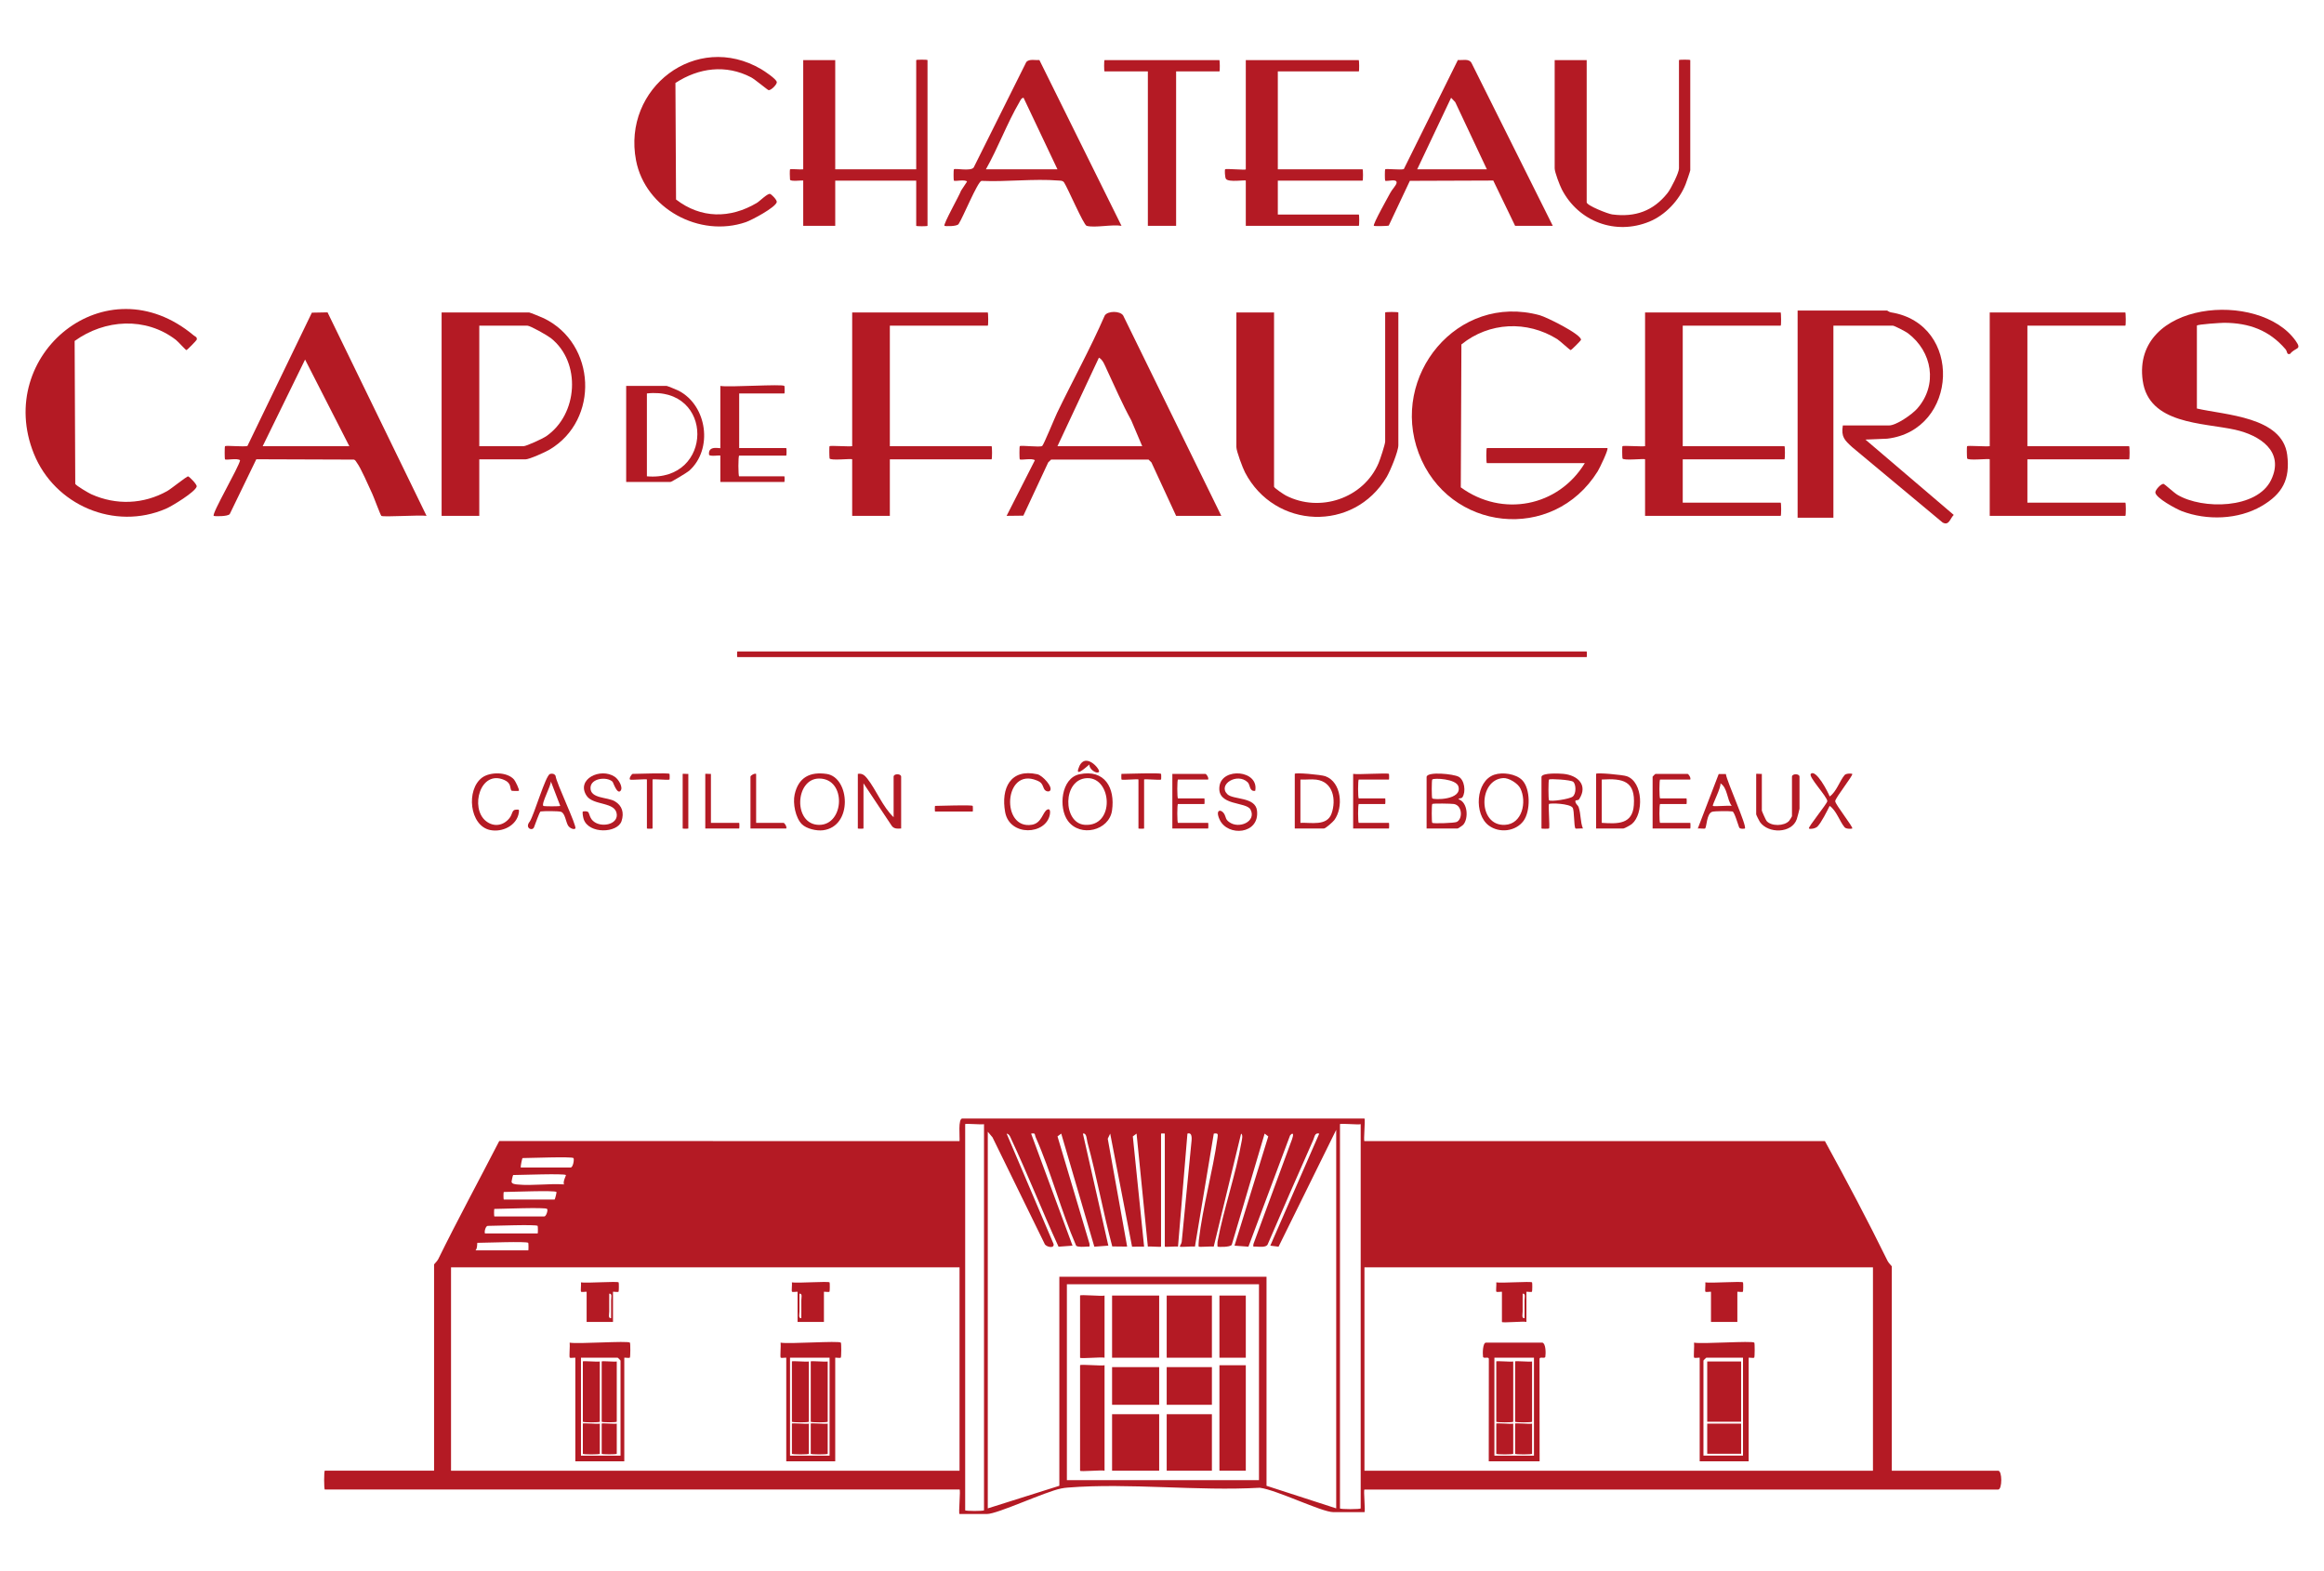<?xml version="1.0" encoding="UTF-8"?>
<svg xmlns="http://www.w3.org/2000/svg" id="Calque_1" version="1.2" viewBox="0 0 500 338">
  <g id="J3dvpW">
    <g>
      <path d="M293.557,240.65c.227.227-.243,4.862,0,4.862h99.07c4.666,8.503,9.217,17.096,13.495,25.809.216.439.889,1.064.889,1.137v43.964h22.894c.882,0,.882,4.052,0,4.052h-136.348c-.243,0,.243,4.862,0,4.862h-6.686c-2.515,0-12.116-4.76-15.824-5.247-13.415.76-28.057-1.082-41.326-.038-.517.041-.918.097-1.422.198-3.532.712-13.658,5.491-15.984,5.491h-5.875c-.263,0,.263-5.268,0-5.268H69.889c-.203,0-.203-4.052,0-4.052h23.501v-44.369c0-.072.674-.697.889-1.137,4.205-8.563,8.775-16.951,13.133-25.424l99.029.022c.089-.871-.366-4.864.606-4.864h86.509ZM211.707,241.866c-.474.148-4.052-.203-4.052,0v83.065c0,.203,4.052.203,4.052,0v-83.065ZM292.747,241.866c-.496.164-4.457-.223-4.457,0v82.66c0,.223,4.457.223,4.457,0v-82.66ZM287.479,324.526v-81.444l-12.402,25.142-1.777-.221,10.532-24.11c-.972-.255-.987.675-1.282,1.344-3.32,7.508-6.612,15.028-9.849,22.573-.407.595-1.73.431-2.448.394-.593-.031-.711.178-.572-.574l8.293-22.505c.341-.921.342-1.73-.424-.829l-8.954,23.929-2.995-.22,7.265-23.511-.782-.601-7.076,23.924c-.327.546-2.942.494-3.058.388-.037-.035-.025-.734-.008-1.018,1.336-7.134,3.936-14.473,5.18-21.567.08-.459.34-1.451-.105-1.725l-5.884,24.304c-.601-.084-3.078.152-3.235.007-.069-.064-.008-1.049.031-1.387.823-7.159,2.991-14.715,4.002-21.934.123-.881.181-1.14-.789-.991l-4.053,24.314c-.621-.116-3.041.166-3.241-.003-.084-.071.355-.629.392-1.023.663-6.993,1.378-14.076,2.05-21.047.073-.762.395-2.639-.82-2.239l-2.026,24.312c-.389-.101-2.838.141-2.838-.001v-24.312c0-.041-.81-.041-.81,0v24.312c0,.142-2.449-.098-2.836.001l-2.432-24.315-.804.599,2.427,23.715-2.593.019-4.704-24.331-.526,1.104,4.174,23.206-3.204-.034c-1.982-7.408-3.326-15.014-5.342-22.414-.158-.581-.147-2.066-.973-1.863l5.473,24.106-3.016.227-7.12-24.333-.803.598,6.887,23.107c.075.781.01.574-.604.608-.622.034-1.808.141-2.261-.177-3.272-7.501-5.391-15.863-8.706-23.323-.281-.631.045-.997-.993-.81l8.911,24.11-3.01.221c-3.504-7.633-6.599-15.504-10.157-23.118-.223-.477-.407-1.113-1.012-1.215l10.096,23.739c.263,1.102-1.753.635-1.947-.082l-11.184-22.852-1.019-1.21v81.039l15.397-4.862v-44.977h44.572v44.977l14.992,4.862ZM123.375,249.16c-.408-.365-9.406,0-10.94,0-.103,0-.442,1.688-.405,2.026h10.738c.547,0,.815-1.84.608-2.026ZM121.754,252.806c-.432-.367-9.763,0-11.345,0-.074,0-.354,1.355-.351,1.428.02.53.919.572,1.348.614,3.132.307,6.748-.255,9.937-.022-.293-.597.491-1.954.412-2.021ZM119.728,256.453c-.405-.397-9.762,0-11.345,0-.081,0-.081,1.621,0,1.621h10.94c.084,0,.465-1.562.405-1.621ZM117.702,260.1c-.4-.402-9.763,0-11.345,0-.081,0-.081,1.621,0,1.621h10.738c.416,0,.854-1.373.608-1.621ZM115.676,263.747c-.403-.355-9.222,0-10.738,0-.423,0-.774,1.15-.608,1.621h11.345c.081,0,.061-1.567,0-1.621ZM113.65,267.393c-.41-.362-9.406,0-10.94,0-.084,0,.038,1.222-.405,1.621h11.345c.081,0,.061-1.567,0-1.621ZM206.44,272.661h-109.403v43.761h109.403v-43.761ZM402.96,272.661h-109.403v43.761h109.403v-43.761ZM270.866,276.308h-41.33v42.14h41.33v-42.14Z" fill="#b41a24"></path>
      <path d="M405.999,66.821c.108.011.426.318.833.383,15.585,2.481,14.532,25.396-.823,27.18l-4.668.192,18.997,16.208c-.793.778-1.015,2.393-2.395,1.633l-19.45-16.209c-1.645-1.511-2.407-2.201-2.016-4.67h9.927c1.594,0,4.99-2.388,6.087-3.638,4.473-5.1,3.238-12.268-2.031-16.221-.473-.355-2.893-1.617-3.246-1.617h-12.764v41.33h-7.699v-44.572h19.247Z" fill="#b41a24"></path>
      <path d="M262.762,110.988h-9.725l-5.314-11.502-.613-.603-20.966.001-.621.595-5.351,11.464-3.603.042,6.077-11.953c-.528-.533-3.014.028-3.242-.2-.1-.1-.1-2.739,0-2.839.246-.246,4.348.297,4.82-.043.317-.228,2.738-6.154,3.207-7.125,3.378-7,7.144-13.812,10.254-20.946.655-1.024,3.302-1.025,3.959,0l21.117,43.107ZM245.744,95.995l-2.353-5.548c-1.956-3.554-3.545-7.273-5.268-10.94-.401-.853-.843-2.137-1.696-2.555l-8.917,19.044h18.234Z" fill="#b41a24"></path>
      <path d="M82.045,110.988c-.196-.165-1.614-4.037-1.948-4.738-.791-1.66-2.419-5.527-3.366-6.764-.181-.236-.269-.533-.613-.603l-20.976-.072-5.708,11.779c-.363.562-3.32.517-3.451.397-.485-.449,5.387-10.425,5.669-11.955-.529-.531-3.013.028-3.241-.199-.1-.1-.1-2.739,0-2.839.2-.2,4.045.19,4.82-.043l13.864-28.681,3.373-.065,21.3,43.782c-1.317-.236-9.353.313-9.725,0ZM56.517,95.995h18.639l-9.52-18.64-9.119,18.64Z" fill="#b41a24"></path>
      <path d="M345.827,96.401c.291.279-1.688,4.362-2.087,5.004-9.627,15.467-32.157,12.975-38.516-3.908-6.242-16.572,8.292-34.498,26.032-29.679,1.458.396,8.894,4.07,8.894,5.284-0.0.157-2.067,2.222-2.224,2.222-.187.001-2.296-1.989-2.897-2.364-6.496-4.048-14.655-3.678-20.614,1.145l-.132,30.746c8.924,6.501,20.968,4.181,26.682-5.209h-21.07c-.162,0-.162-3.242,0-3.242h25.933Z" fill="#b41a24"></path>
      <path d="M383.105,67.227c.1.1.142,2.836,0,2.836h-21.07v25.933h21.881c.142,0,.142,2.836,0,2.836h-21.881v9.32h21.07c.142,0,.142,2.836,0,2.836h-29.174v-12.156c0-.244-4.787.354-4.866-.221-.057-.418-.09-2.524.002-2.617.172-.172,4.099.128,4.864.001v-28.769h29.174Z" fill="#b41a24"></path>
      <path d="M457.256,67.227c.1.1.142,2.836,0,2.836h-21.07v25.933h21.881c.142,0,.142,2.836,0,2.836h-21.881v9.32h21.07c.142,0,.142,2.836,0,2.836h-29.174v-12.156c0-.244-4.787.354-4.866-.221-.057-.418-.09-2.524.002-2.617.172-.172,4.099.128,4.864.001v-28.769h29.174Z" fill="#b41a24"></path>
      <path d="M103.115,98.832v12.156h-8.104v-43.761h18.842c.172,0,2.754,1.056,3.189,1.268,11.201,5.458,11.984,21.827,1.195,28.238-.909.54-4.359,2.099-5.194,2.099h-9.927ZM103.115,95.995h9.522c.617,0,4.115-1.623,4.802-2.087,6.942-4.688,7.672-15.989,1.046-21.184-.719-.564-4.4-2.662-5.037-2.662h-10.332v25.933Z" fill="#b41a24"></path>
      <path d="M212.518,67.227c.1.1.142,2.836,0,2.836h-21.07v25.933h21.881c.142,0,.142,2.836,0,2.836h-21.881v12.156h-8.104v-12.156c0-.244-4.787.354-4.866-.221-.057-.418-.09-2.524.002-2.617.172-.172,4.099.128,4.864.001v-28.769h29.174Z" fill="#b41a24"></path>
      <path d="M274.107,67.227v37.481c0,.269,2.099,1.674,2.551,1.906,7.324,3.765,16.681.606,19.936-6.973.331-.77,1.42-4.066,1.42-4.658v-27.756c0-.142,2.836-.142,2.836,0v28.566c0,1.315-1.745,5.535-2.504,6.815-7.082,11.944-24.095,11.275-30.487-.972-.496-.95-1.856-4.571-1.856-5.438v-28.972h8.104Z" fill="#b41a24"></path>
      <path d="M16.058,73.363l.134,30.744c.202.394,2.853,1.96,3.446,2.226,5.338,2.401,11.236,2.173,16.344-.686.824-.461,4.223-3.212,4.49-3.152.287.064,1.944,1.736,1.846,2.172-.259,1.152-5.309,4.221-6.592,4.776-11.092,4.797-23.977-.765-28.44-11.829-8.56-21.221,15.484-41.261,34.376-25.462.323.27.799.346.665.935-.035.154-2.064,2.238-2.221,2.238-.157-0-1.767-1.82-2.257-2.197-6.5-5.007-15.307-4.447-21.792.233Z" fill="#b41a24"></path>
      <path d="M472.654,87.892c6.116,1.416,18.372,1.754,19.427,9.949.683,5.302-1.033,8.438-5.521,11.048-5.022,2.919-11.761,3.127-17.146,1.084-1.2-.455-5.704-2.872-5.699-4.05.002-.548,1.256-1.93,1.808-1.807.184.041,2.208,1.901,2.949,2.342,5.372,3.199,17.138,3.074,20.152-3.203,2.963-6.168-2.498-9.639-7.767-10.803-6.929-1.531-18.53-1.147-19.856-10.534-2.426-17.171,25.123-19.6,32.902-8.591,1.431,2.025-.038,1.322-1.199,2.811-.8.232-.522-.465-.991-1.011-3.506-4.082-7.824-5.649-13.185-5.679-.543-.003-5.875.32-5.875.616v17.829Z" fill="#b41a24"></path>
      <path d="M233.79,48.588c-.659-.182-4.074-8.158-4.854-9.328-.305-.441-.749-.379-1.204-.416-5.293-.432-11.217.317-16.581.071-.874.266-4.016,7.98-4.906,9.276-.323.559-2.931.503-3.046.396-.322-.299,3.24-6.595,3.57-7.57l1.29-1.952c-.457-.527-2.621.015-2.836-.2-.086-.086-.086-2.348,0-2.434.291-.29,3.635.485,4.264-.396l11.329-22.707c.68-.707,1.892-.319,2.802-.417l17.669,35.677c-2.011-.356-5.746.484-7.496,0ZM227.51,36.432l-7.296-15.397c-.495.035-.674.568-.888.933-2.656,4.532-4.604,9.863-7.214,14.464h15.397Z" fill="#b41a24"></path>
      <path d="M334.077,48.588h-8.104l-4.703-9.745-17.945.065-4.544,9.636c-.13.093-3.076.145-3.198.042-.306-.258,3.19-6.445,3.571-7.165.318-.601,1.132-1.455,1.287-1.955.374-1.204-2.147-.32-2.429-.602-.086-.086-.086-2.348-0-2.434.189-.189,3.316.183,4.01-.043l11.634-23.477c1.045.1,2.394-.379,2.95.674l17.47,35.003ZM319.895,36.432l-6.809-14.464-.888-.933-7.296,15.397h14.992Z" fill="#b41a24"></path>
      <path d="M292.341,12.93c.086.086.122,2.431,0,2.431h-17.423v21.07h18.234c.122,0,.122,2.431,0,2.431h-18.234v7.294h17.423c.122,0,.122,2.431,0,2.431h-24.312v-9.725c0-.219-3.731.436-4.277-.382-.234-.351-.271-1.967-.181-2.049.234-.214,4.458.223,4.458-0V12.93h24.312Z" fill="#b41a24"></path>
      <path d="M179.697,12.93v23.501h17.423V12.93c0-.122,2.431-.122,2.431,0v35.657c0,.122-2.431.122-2.431,0v-9.725h-17.423v9.725h-6.888v-9.725c0-.142-2.772.284-2.84-.221-.052-.383-.076-2.134.002-2.212.133-.133,2.287.095,2.838.001V12.93h6.888Z" fill="#b41a24"></path>
      <path d="M341.37,12.93v30.592c0,.697,4.568,2.492,5.491,2.613,4.952.649,8.86-.743,11.931-4.64.695-.882,2.433-4.31,2.433-5.266V12.93c0-.122,2.431-.122,2.431,0v23.704c0,.169-.838,2.596-1.015,3.037-1.377,3.441-4.355,6.606-7.789,8.013-7.274,2.981-15.212.027-18.825-6.922-.46-.884-1.544-3.721-1.544-4.534V12.93h6.888Z" fill="#b41a24"></path>
      <path d="M145.316,17.852l.133,25.071c5.354,4.12,11.615,4.149,17.371.741.628-.372,2.275-2.065,2.85-1.942.311.066,1.546,1.32,1.448,1.759-.256,1.15-5.377,3.872-6.653,4.311-9.961,3.425-21.63-2.908-23.622-13.281-2.989-15.563,12.946-27.829,26.924-19.63.726.426,3.201,2.076,3.352,2.749.116.516-1.283,1.875-1.765,1.765-.227-.052-2.946-2.335-3.751-2.755-5.436-2.832-11.257-2.065-16.286,1.211Z" fill="#b41a24"></path>
      <path d="M262.357,12.93c.086.086.122,2.431,0,2.431h-9.32v33.226h-6.078V15.361h-9.32c-.122,0-.122-2.431,0-2.431h24.717Z" fill="#b41a24"></path>
      <path d="M341.37,140.162c.046.04.061,1.216,0,1.216h-182.743c-.061,0-.061-1.216,0-1.216h182.743Z" fill="#b41a24"></path>
      <path d="M134.72,103.694v-20.665h8.712c.14,0,2.274.873,2.602,1.045,6.122,3.201,7.41,12.555,2.262,17.191-.424.382-3.818,2.429-4.054,2.429h-9.522ZM139.177,102.479c14.384,1.243,14.567-19.441,0-17.829v17.829Z" fill="#b41a24"></path>
      <path d="M168.756,83.029c.061.054.081,1.621,0,1.621h-9.725v11.751h10.13c.081,0,.081,1.621,0,1.621h-10.13c-.223,0-.223,4.457,0,4.457h9.725c.061,0,.061,1.216,0,1.216h-13.777v-5.673c0-.132-2.375.263-2.432-.204-.261-2.11,2.432-1.246,2.432-1.417v-13.371c1.778.346,13.26-.456,13.777,0Z" fill="#b41a24"></path>
      <path d="M306.928,167.107c.301-1.152,5.774-.591,6.884.005,1.286.69,1.603,3.248.831,4.401-.265.396-.795.096-.826.456,1.981.657,2.16,4.134,1.004,5.462-.164.189-1.115.819-1.207.819h-6.686v-11.143ZM308.143,171.768c.352.352,6.487.373,5.625-2.575-.479-1.639-5.254-1.851-5.625-1.48-.143.143-.143,3.911,0,4.055ZM308.143,177.036c.187.187,4.761.057,5.274-.199,1.325-.66,1.202-3.555-.612-3.856-.55-.091-4.497-.165-4.662-0-.143.143-.143,3.911,0,4.055Z" fill="#b41a24"></path>
      <path d="M192.258,175.819v-8.712c0-.698,1.621-.698,1.621,0v11.143c-.796.047-1.547.106-2.038-.596l-6.066-9.129v9.725c0,.061-1.216.061-1.216,0v-11.751c.959-.166,1.482.315,2.03,1.009,1.951,2.473,3.315,6.086,5.669,8.311Z" fill="#b41a24"></path>
      <path d="M331.645,167.107c.228-.875,3.834-.692,4.669-.617,3.109.281,5.388,2.389,3.453,5.431-.263.414-.844.095-.835.457.016.619.551.807.718,1.311.513,1.552.318,3.088.909,4.559-.386-.05-1.533.093-1.608-.007-.356-.477-.215-3.87-.604-4.465-.595-.909-4.843-1.035-5.083-.795-.208.208.219,5.029 0,5.27-.054.06-1.62.08-1.62-.001v-11.143ZM338.458,168.195c-.554-.435-4.989-.684-5.193-.481-.158.158-.158,4.302 0,4.46.356.356,4.391-.242,5.093-.785.82-.633.722-2.705.1-3.194Z" fill="#b41a24"></path>
      <path d="M278.565,178.25v-11.751c0-.332,5.635.159,6.585.506,3.497,1.278,3.921,6.718,1.928,9.424-.3.408-1.893,1.82-2.232,1.82h-6.281ZM279.78,177.035c2.245-.117,5.728.777,6.704-2.008,1.042-2.975.336-6.827-3.283-7.288-1.11-.141-2.3.044-3.421-.024v9.32Z" fill="#b41a24"></path>
      <path d="M172.519,177.324c-1.389-1.387-1.974-4.5-1.554-6.39.814-3.666,3.276-4.953,6.896-4.422,4.983.731,5.699,11.327-.822,12.122-1.376.168-3.535-.327-4.519-1.31ZM176.254,167.5c-5.247-.023-5.66,9.971-.001,9.971,5.433-0,5.901-9.945.001-9.971Z" fill="#b41a24"></path>
      <path d="M343.396,178.25v-11.751c0-.332,5.746.203,6.591.5,3.563,1.25,3.665,8.096,1.131,10.261-.3.257-1.628.99-1.847.99h-5.875ZM344.612,177.035c3.41.225,6.62.363,6.904-3.831.35-5.177-2.292-5.769-6.904-5.488v9.32Z" fill="#b41a24"></path>
      <path d="M363.656,167.715h-6.483c-.203,0-.203,4.052,0,4.052h5.673c.061,0,.061,1.216,0,1.216h-5.673c-.203,0-.203,4.052,0,4.052h6.483c.061,0,.061,1.216,0,1.216h-8.104v-11.143c0-.043.565-.608.608-.608h6.888c.264,0,.779.869.608,1.216Z" fill="#b41a24"></path>
      <path d="M232.248,166.578c5.398-1.134,7.714,2.916,7,7.811-.631,4.33-6.825,5.833-9.491,2.222-2.072-2.807-1.478-9.199,2.491-10.033ZM233.868,167.418c-5.324.212-5.245,9.708-.49,10.043,6.584.465,5.876-10.258.49-10.043Z" fill="#b41a24"></path>
      <path d="M327.478,167.831c1.835,1.835,1.817,6.715.3,8.779-1.679,2.284-5.186,2.691-7.458,1.013-3.238-2.39-2.869-9.58,1.173-10.946,1.773-.6,4.636-.195,5.985,1.154ZM323.407,167.405c-5.368.335-5.507,10.304.336,10.066,3.791-.154,4.783-4.981,3.357-7.845-.548-1.101-2.486-2.297-3.693-2.222Z" fill="#b41a24"></path>
      <path d="M133.503,170.145c-.722.847-1.593-1.838-1.7-1.944-1.176-1.171-4.76-.816-4.76,1.337-0,2.313,3.637,1.929,5.226,2.855,1.61.938,2.032,2.504,1.457,4.257-.863,2.633-7.061,2.834-8.148-.403-.128-.38-.327-1.492-.178-1.643.044-.045,1.063-.18,1.238.241.291.701.34,1.216.978,1.797,1.63,1.483,5.244.818,5.084-1.405-.203-2.824-5.076-1.843-6.512-4.056-2.286-3.524,2.99-6.12,6.081-4.055.812.542,1.859,2.285,1.233,3.019Z" fill="#b41a24"></path>
      <path d="M270.055,170.145c-1.3.2-1.035-1.274-1.611-1.831-2.248-2.172-6.499.48-4.383,2.561,1.26,1.239,6.037.515,6.38,3.541.582,5.128-6.304,5.628-8.026,1.952-1.11-2.37.456-2.361,1.071-1.071.308.646.187.971.906,1.525,2.138,1.647,5.98-.073,4.659-2.635-.914-1.773-7.278-.714-6.686-5.039.563-4.113,8.54-3.494,7.69.997Z" fill="#b41a24"></path>
      <path d="M379.053,166.5v7.901c0,.122.849,2.025,1.017,2.224,1.006,1.188,3.797,1.133,4.845-.009.132-.143.621-.941.621-.999v-8.509c0-.698,1.621-.698,1.621,0v6.888c0,.116-.484,1.952-.587,2.249-1.066,3.08-6.126,3.176-7.934.599-.168-.239-.799-1.533-.799-1.633v-8.712c0-.061.961.039,1.216,0Z" fill="#b41a24"></path>
      <path d="M298.824,166.5c.046.04.061,1.216,0,1.216h-6.483c-.203,0-.203,4.052,0,4.052h5.673c.061,0,.061,1.216,0,1.216h-5.673c-.203,0-.203,4.052,0,4.052h6.483c.061,0,.061,1.216,0,1.216h-7.699v-11.751c1.085.187,7.407-.251,7.699,0Z" fill="#b41a24"></path>
      <path d="M259.926,167.715h-6.483c-.203,0-.203,4.052,0,4.052h5.673c.061,0,.061,1.216,0,1.216h-5.673c-.203,0-.203,4.052,0,4.052h6.483c.061,0,.061,1.216,0,1.216h-7.699v-11.751h7.091c.264,0,.779.869.608,1.216Z" fill="#b41a24"></path>
      <path d="M111.623,170.145c-.058.054-1.533.037-1.584-.035-.388-.539.041-1.605-1.545-2.301-5.205-2.285-7.407,6.053-3.966,8.825,1.673,1.347,3.737,1.06,5.076-.606.722-.898.475-1.794,1.412-1.831.613-.024.718-.091.616.613-.411,2.84-3.596,4.324-6.211,3.764-4.419-.947-5.186-8.675-1.701-11.268,1.736-1.291,5.428-1.27,6.879.419.272.317,1.233,2.223,1.024,2.419Z" fill="#b41a24"></path>
      <path d="M371.316,166.538c.213,1.625,4.59,11.209,4.089,11.712-.044.045-1.065.182-1.237-.237-.244-.595-1.017-3.365-1.44-3.429-.683-.103-3.809-.102-4.361.073-1.187.375-1.169,3.164-1.496,3.571-.111.138-1.199-.036-1.595.022l4.495-11.711,1.545.001ZM372.57,173.386c-1.075-1.465-.867-3.859-2.429-4.86.23.805-1.818,4.694-1.623,4.86.224.191,3.343-.132,4.052,0Z" fill="#b41a24"></path>
      <path d="M123.779,178.249c-.323.326-1.231-.077-1.574-.653-.475-.8-.635-2.662-1.517-2.94-.568-.179-3.653-.173-4.364-.073-.258.036-1.173,2.818-1.438,3.423-.378.862-2.054.139-.908-1.251.928-1.393,3.4-9.953,4.353-10.235.459-.136.923-.073,1.193.387.14,1.528,4.682,10.912,4.255,11.342ZM120.537,173.387l-2.023-5.265c.047.936-2.102,4.789-1.622,5.265.129.128,3.512.125,3.645-0Z" fill="#b41a24"></path>
      <path d="M225.888,170.145c-.242.248-1.012.185-1.304-.516-.402-.968-.482-1.288-1.522-1.718-7.122-2.944-7.795,10.705-1.027,9.527,2.111-.367,2.289-2.718,3.248-3.238.7-.38.681.519.597,1.002-.781,4.47-8.669,4.828-9.627-.485-.92-5.104,1.118-9.426,6.925-8.141,1.115.247,3.468,2.793,2.709,3.569Z" fill="#b41a24"></path>
      <path d="M393.643,171.362c1.452-.984,2.16-3.367,3.215-4.608.337-.396,1.527-.35,1.645-.253.292.242-3.665,5.167-3.665,5.873s3.957,5.631,3.665,5.873c-.117.097-1.308.143-1.645-.253-1.055-1.241-1.763-3.623-3.215-4.608-.562,1.139-1.798,3.617-2.637,4.456-.421.421-1.572.612-1.823.404-.272-.226,3.92-5.33,3.952-5.869.053-.904-4.146-5.286-3.546-5.879,1.114-1.102,3.768,4.009,4.053,4.861Z" fill="#b41a24"></path>
      <path d="M249.796,166.5c.046.04.047,1.174.002,1.215-.208.184-3.648-.182-3.648.001v10.535c0,.061-1.216.061-1.216,0v-10.535c0-.182-3.44.183-3.648-.001-.046-.04-.059-1.215.002-1.215,1.242,0,8.186-.277,8.509,0Z" fill="#b41a24"></path>
      <path d="M144.04,166.5c.046.04.047,1.174.002,1.215-.208.184-3.648-.182-3.648.001v10.535c0,.061-1.216.061-1.216,0v-10.535c0-.182-3.465.18-3.646-.001-.238-.239.359-1.215.607-1.215,1.134,0,7.602-.257,7.901,0Z" fill="#b41a24"></path>
      <path d="M162.679,166.5v10.535h5.875c.264,0,.779.869.608,1.216h-7.699v-11.143c0-.264.869-.779,1.216-.608Z" fill="#b41a24"></path>
      <path d="M152.954,166.5v10.535h6.078c.061,0,.061,1.216,0,1.216h-7.294v-11.751c0-.061.961.039,1.216,0Z" fill="#b41a24"></path>
      <path d="M148.091,166.5v11.751c0,.061-1.216.061-1.216,0v-11.751c0-.061.961.039,1.216,0Z" fill="#b41a24"></path>
      <path d="M209.276,173.388c.046.04.061,1.216,0,1.216h-8.104c-.061,0-.061-1.216,0-1.216,1.153,0,7.797-.264,8.104,0Z" fill="#b41a24"></path>
      <path d="M236.424,166.092c-.587.509-2.213-.739-2.029-1.619-.241.138-2.946,2.745-2.424,1.019,1.276-4.222,4.943.177,4.453.601Z" fill="#b41a24"></path>
      <path d="M135.53,288.869c.114.114.109,3.131-.02,3.228-.181.136-1.195-.05-1.195.014v22.286h-10.535v-22.286c0-.064-1.014.122-1.195-.014-.162-.121.072-2.631-.02-3.228,1.682.347,12.508-.458,12.966,0ZM133.504,313.181v-20.462c0-.043-.565-.608-.608-.608h-7.901v21.07h8.509Z" fill="#b41a24"></path>
      <path d="M180.912,288.869c.114.114.109,3.131-.02,3.228-.181.136-1.195-.05-1.195.014v22.286h-10.535v-22.286c0-.064-1.014.122-1.195-.014-.162-.121.072-2.631-.02-3.228,1.682.347,12.508-.458,12.966,0ZM178.481,292.11h-8.509v21.07h8.509v-21.07Z" fill="#b41a24"></path>
      <path d="M133.099,275.903c.071.071.06,1.951-.02,2.012-.181.136-1.195-.05-1.195.014v6.483h-5.673v-6.483c0-.064-1.015.122-1.195-.014-.143-.108.051-1.558-.02-2.012,1.132.214,7.817-.286,8.104,0ZM131.476,283.6c-.014-1.278.027-2.568.002-3.85-.01-.489.3-1.512-.403-1.416.014,1.278-.027,2.568-.002,3.85.01.489-.3,1.512.403,1.416Z" fill="#b41a24"></path>
      <path d="M178.481,275.903c.071.071.06,1.951-.02,2.012-.181.136-1.195-.05-1.195.014v6.483h-5.673v-6.483c0-.064-1.015.122-1.195-.014-.143-.108.051-1.558-.02-2.012,1.132.214,7.817-.286,8.104,0ZM172.401,283.6c-.014-1.278.027-2.568.002-3.85-.01-.489.3-1.512-.403-1.416.014,1.278-.027,2.568-.002,3.85.01.489-.3,1.512.403,1.416Z" fill="#b41a24"></path>
      <path d="M331.848,288.869c.75.197.741,2.35.626,3.027-.087.513-1.164-.083-1.251.429l.018,22.071h-10.94l.018-22.071c-.087-.512-1.164.084-1.251-.429-.109-.64-.068-3.027.626-3.027h12.156ZM330.025,292.11h-8.509v21.07h8.509v-21.07Z" fill="#b41a24"></path>
      <path d="M377.433,288.869c.114.114.109,3.131-.02,3.228-.181.136-1.195-.05-1.195.014v22.286h-10.535v-22.286c0-.064-1.014.122-1.195-.014-.162-.121.072-2.631-.02-3.228,1.682.347,12.508-.458,12.966,0ZM375.001,292.11h-7.901c-.043,0-.608.565-.608.608v20.462h8.509v-21.07Z" fill="#b41a24"></path>
      <path d="M375.001,275.903c.071.071.06,1.951-.02,2.012-.181.136-1.195-.05-1.195.014v6.483h-5.673v-6.483c0-.064-1.015.122-1.195-.014-.143-.108.051-1.558-.02-2.012,1.132.214,7.817-.286,8.104,0Z" fill="#b41a24"></path>
      <path d="M329.619,275.903c.071.071.06,1.951-.02,2.012-.181.136-1.195-.05-1.195.014v6.483c-.558-.195-5.268.263-5.268,0v-6.483c0-.064-1.015.122-1.195-.014-.143-.108.051-1.558-.02-2.012,1.086.203,7.426-.272,7.699,0ZM327.997,283.6c-.014-1.278.027-2.568.002-3.85-.01-.489.3-1.512-.403-1.416.014,1.278-.027,2.568-.002,3.85.01.489-.3,1.512.403,1.416Z" fill="#b41a24"></path>
      <rect x="239.261" y="278.739" width="10.13" height="13.371" fill="#b41a24"></rect>
      <rect x="251.011" y="278.739" width="9.725" height="13.371" fill="#b41a24"></rect>
      <rect x="262.357" y="293.731" width="5.673" height="22.691" fill="#b41a24"></rect>
      <rect x="239.261" y="304.266" width="10.13" height="12.156" fill="#b41a24"></rect>
      <path d="M237.64,293.731v22.691c-.558-.195-5.268.263-5.268,0v-22.691c0-.263,4.709.195,5.268,0Z" fill="#b41a24"></path>
      <rect x="251.011" y="304.266" width="9.725" height="12.156" fill="#b41a24"></rect>
      <rect x="239.261" y="294.136" width="10.13" height="8.104" fill="#b41a24"></rect>
      <rect x="251.011" y="294.136" width="9.725" height="8.104" fill="#b41a24"></rect>
      <rect x="262.357" y="278.739" width="5.673" height="13.371" fill="#b41a24"></rect>
      <path d="M237.64,278.739v13.371c-.558-.195-5.268.263-5.268,0v-13.371c0-.263,4.709.195,5.268,0Z" fill="#b41a24"></path>
      <path d="M129.047,292.921v12.966c0,.182-3.647.182-3.647,0v-12.966c0-.182,3.15.132,3.647,0Z" fill="#b41a24"></path>
      <path d="M132.694,292.921v12.966c0,.162-3.242.162-3.242,0v-12.966c0-.162,2.783.116,3.242,0Z" fill="#b41a24"></path>
      <path d="M129.047,306.292v6.483c0,.182-3.647.182-3.647,0v-6.483c0-.182,3.15.132,3.647,0Z" fill="#b41a24"></path>
      <path d="M132.694,306.292v6.483c0,.162-3.242.162-3.242,0v-6.483c0-.162,2.783.116,3.242,0Z" fill="#b41a24"></path>
      <path d="M178.076,292.921v12.966c0,.182-3.647.182-3.647,0v-12.966c0-.182,3.15.132,3.647,0Z" fill="#b41a24"></path>
      <path d="M174.024,292.921v12.966c0,.182-3.647.182-3.647,0v-12.966c0-.182,3.15.132,3.647,0Z" fill="#b41a24"></path>
      <path d="M174.024,306.292v6.483c0,.182-3.647.182-3.647,0v-6.483c0-.182,3.15.132,3.647,0Z" fill="#b41a24"></path>
      <path d="M178.076,306.292v6.483c0,.182-3.647.182-3.647,0v-6.483c0-.182,3.15.132,3.647,0Z" fill="#b41a24"></path>
      <path d="M329.619,292.921v12.966c0,.182-3.647.182-3.647,0v-12.966c0-.182,3.15.132,3.647,0Z" fill="#b41a24"></path>
      <path d="M325.567,292.921v12.966c0,.182-3.647.182-3.647,0v-12.966c0-.182,3.15.132,3.647,0Z" fill="#b41a24"></path>
      <path d="M325.567,306.292v6.483c0,.182-3.647.182-3.647,0v-6.483c0-.182,3.15.132,3.647,0Z" fill="#b41a24"></path>
      <path d="M329.619,306.292v6.483c0,.182-3.647.182-3.647,0v-6.483c0-.182,3.15.132,3.647,0Z" fill="#b41a24"></path>
      <rect x="367.303" y="292.921" width="7.294" height="12.966" fill="#b41a24"></rect>
      <rect x="367.303" y="306.292" width="7.294" height="6.483" fill="#b41a24"></rect>
    </g>
  </g>
</svg>
